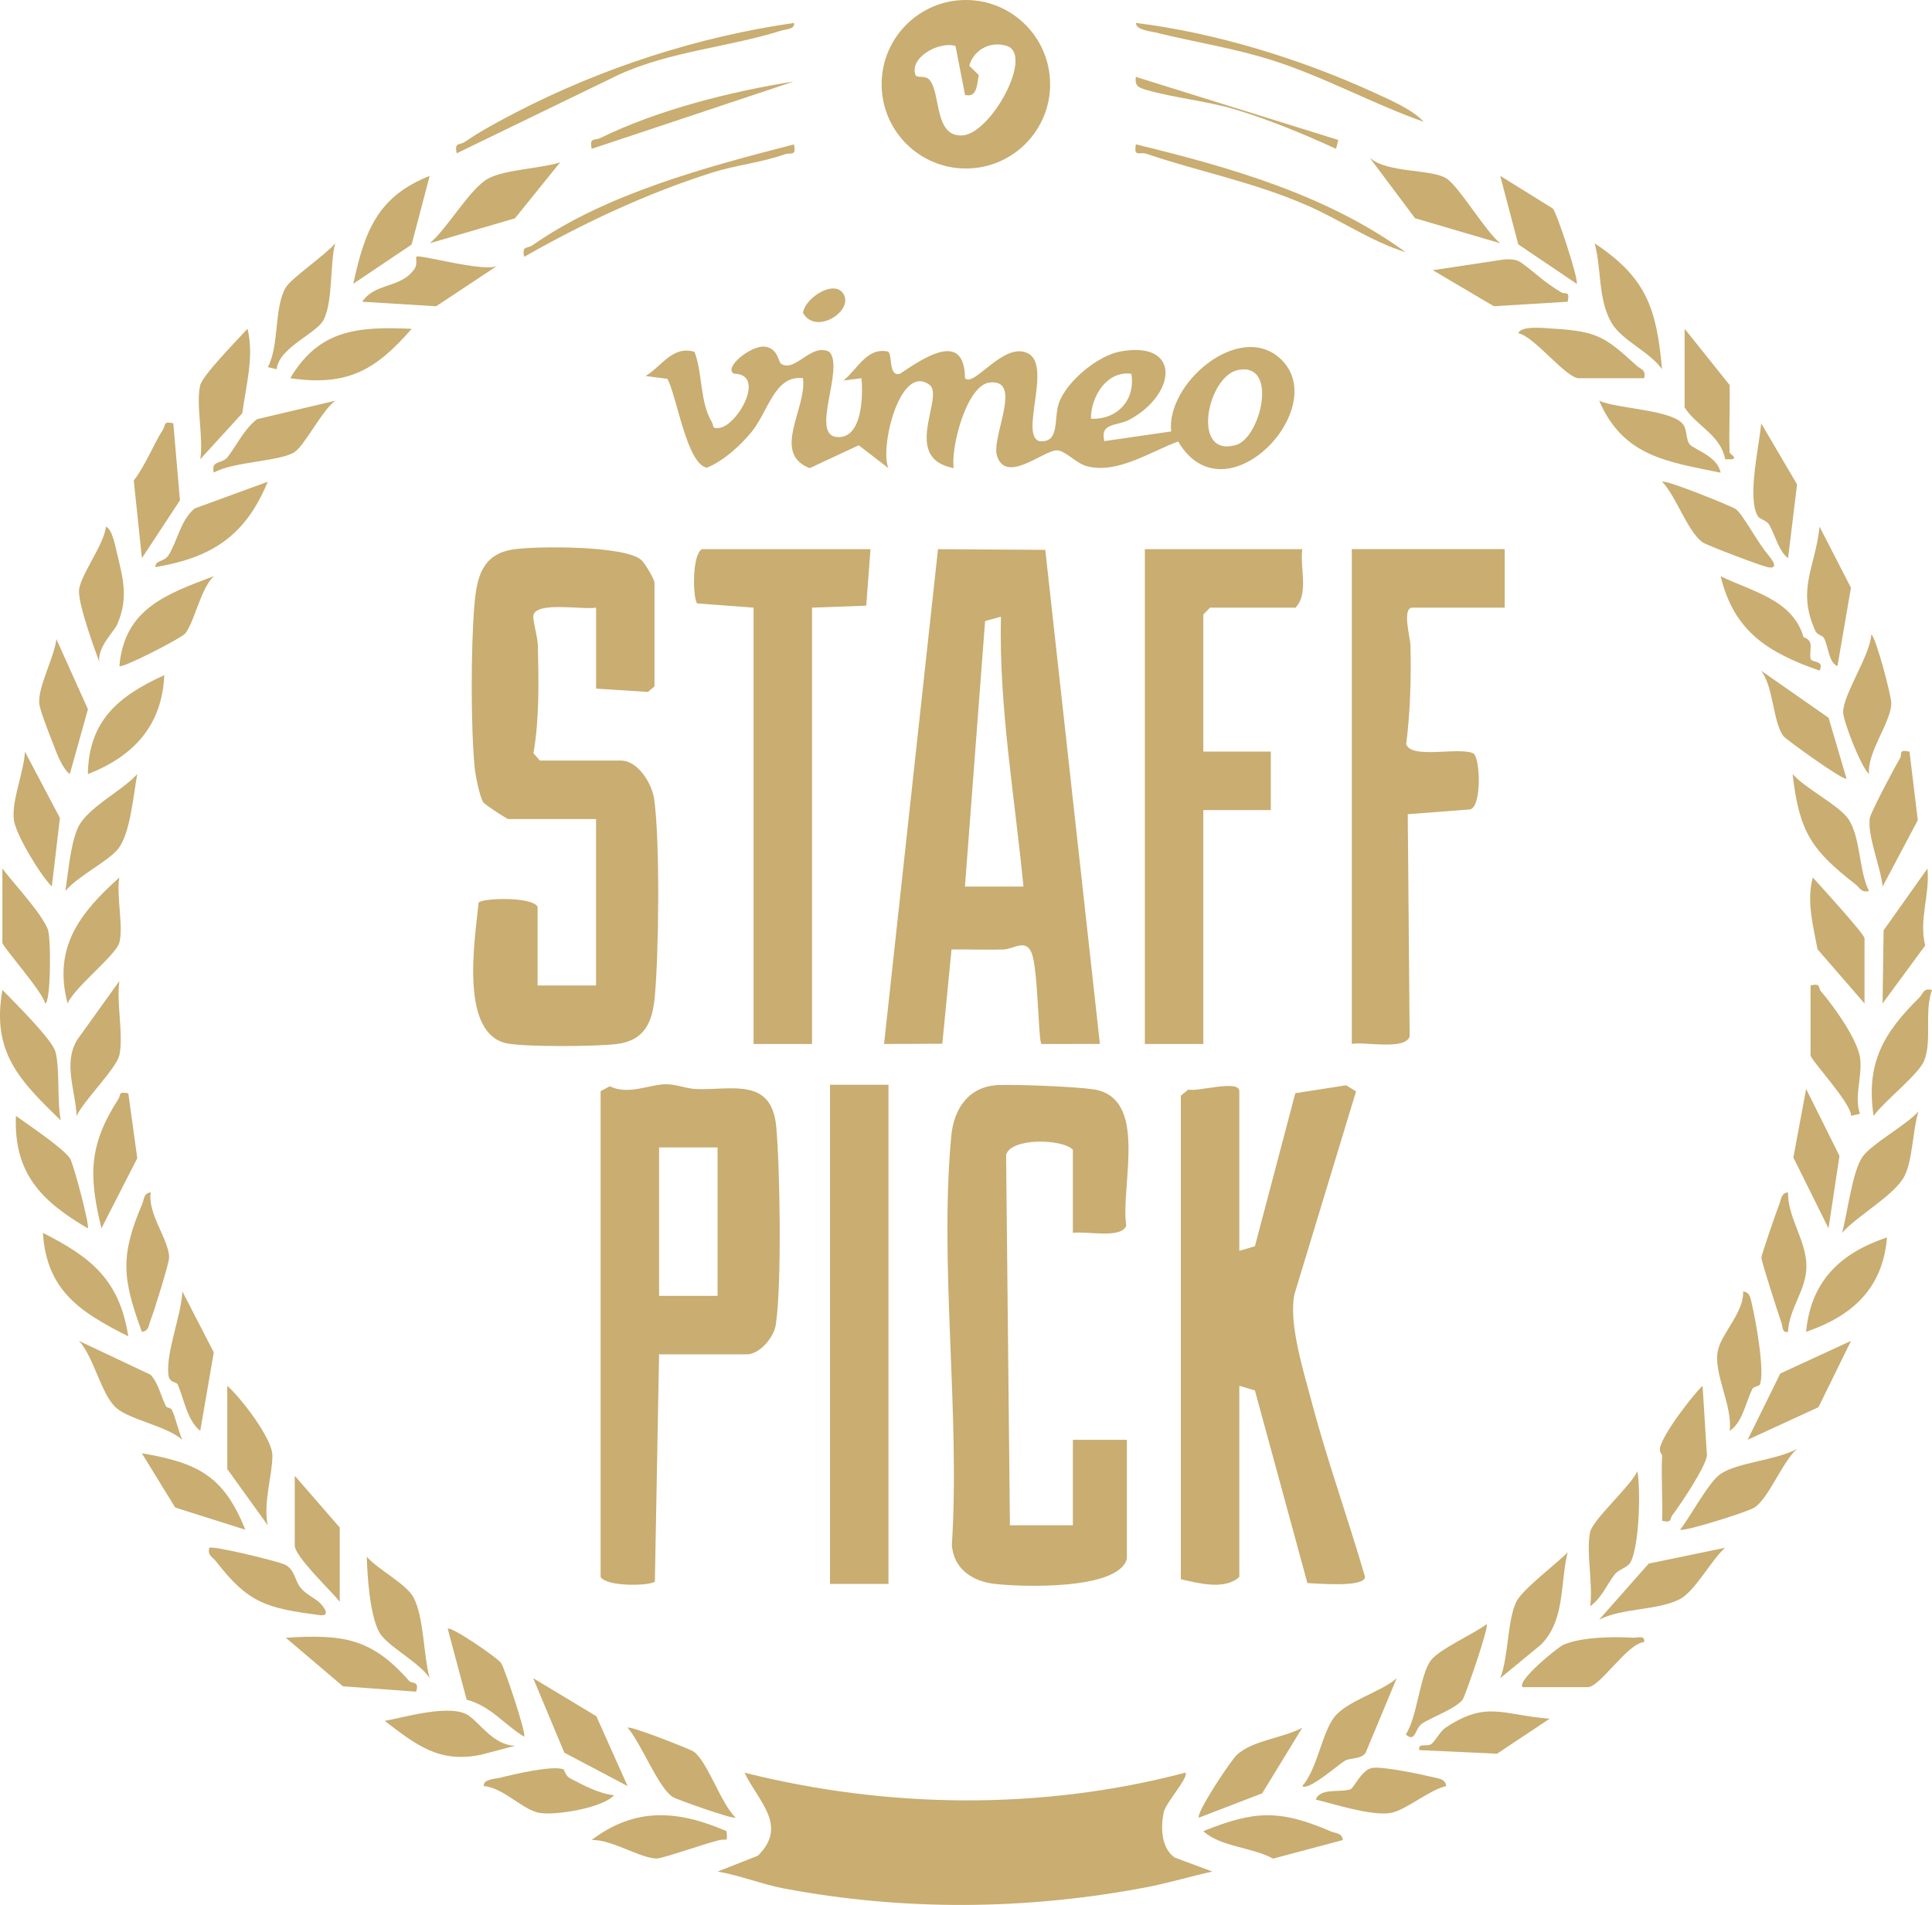 <svg viewBox="0 0 429.53 423.5" xmlns="http://www.w3.org/2000/svg" id="Layer_2">
  <defs>
    <style>
      .cls-1 {
        fill: #c9ad71;
      }
    </style>
  </defs>
  <g id="Layer_1-2">
    <g>
      <path d="M232.39,122.23l12.14,109.85-13,.02c-.7-.74-.73-16.91-2.2-20.3-1.38-3.17-3.85-.79-6.3-.71-3.83.11-7.68-.06-11.49,0l-2.04,20.95-12.95.05,11.99-110,23.86.15ZM222.53,137.1l-3.52.97-4.48,59.03h13.01c-1.93-19.96-5.47-39.9-5.01-60Z" class="cls-1"></path>
      <path d="M132.53,153.09v-18c-2.8.53-13.07-1.42-13.93,1.62-.26.9.93,4.83.98,6.83.18,7.94.36,16.13-.98,23.92l1.43,1.63h18c3.78,0,6.92,5.07,7.41,8.59,1.31,9.33,1.04,34.23.13,43.95-.53,5.7-2.31,9.75-8.52,10.48-4.81.57-19.35.65-23.97-.08-11.14-1.76-7.45-23.4-6.67-31.36.73-1.03,11.87-1.39,13.11.92v17.5h13v-37h-19.5c-.33,0-5.26-3.23-5.56-3.7-.85-1.36-1.76-6.01-1.94-7.81-.87-9.26-.83-26.71-.05-36.03.52-6.1,1.64-11.33,8.6-12.4,5.17-.79,24.96-.88,28.52,2.36.83.75,2.92,4.29,2.92,5.08v23l-1.46,1.24-11.54-.74Z" class="cls-1"></path>
      <path d="M275.53,278.09l3.47-1.03,8.98-34.02,11.3-1.76,2.2,1.36-13.72,45.18c-1.27,6.59,2.05,16.97,3.82,23.71,3.44,13.07,8.13,26.07,11.91,39.07-.2,2.39-10.61,1.42-12.82,1.35l-11.67-42.83-3.47-1.03v42.5c-3.27,2.98-9.07,1.39-13,.5v-107.5l1.65-1.35c2.08.54,11.35-2.32,11.35.35v35.5Z" class="cls-1"></path>
      <path d="M146.53,301.09l-.94,50.56c-1.35.94-10.69,1.15-12.06-1.06v-108l2.04-1.09c4.17,2.04,8.83-.44,12.51-.45,2.38,0,4.54,1.02,6.91,1.08,7.84.21,16.59-2.62,17.59,8.41.84,9.3,1.24,35.29-.11,43.99-.45,2.89-3.62,6.56-6.44,6.56h-19.5ZM159.53,255.09h-13v33h13v-33Z" class="cls-1"></path>
      <path d="M250.53,346.59c-1.97,6.97-23.56,6.24-29.52,5.52-4.95-.6-8.98-3.38-9.39-8.61,1.88-29.21-2.82-62.19-.13-90.95.57-6.06,3.87-11.06,10.49-11.32,4.14-.17,16.85.35,20.98.93,12.54,1.76,6.12,21.31,7.43,30.3-1,3.05-9.14,1.14-11.86,1.64v-18.5c-2.41-2.47-13.94-2.68-14.85,1.19l.85,82.31h14v-19h12v26.5Z" class="cls-1"></path>
      <path d="M263.53,394.1c.9.88-4.32,6.68-4.78,8.7-.75,3.31-.63,8.05,2.41,10.17l8.37,3.11c-4.96,1.1-9.96,2.61-14.96,3.55-26.59,5.02-53.63,5.23-80.29.21-4.68-.88-9.93-2.96-14.74-3.76l8.96-3.52c6.83-6.73,0-12.15-2.97-18.46,31.96,8.02,66.08,8.4,97.99,0Z" class="cls-1"></path>
      <path d="M173.7,80.91c3.2,1.91,6.65-4.78,10.7-2.68,3.38,3.71-4.33,18.42,1.65,18.93,5.69.49,5.84-9.22,5.48-13.07l-3.99.5c3.1-2.52,5.27-7.49,9.91-6.42,1,.69.03,5.61,2.6,4.94,5.29-3.51,14.37-9.81,14.49.98,2.07,2.11,8.58-8.24,13.99-5.54s-1.88,18.13,2.51,19.52c4.75.51,3.14-5.16,4.41-8.57,1.78-4.79,8.63-10.45,13.63-11.36,13.46-2.46,12.6,9.35,2.12,15.11-2.86,1.57-6.7.61-5.68,4.82l14.86-2.15c-1.16-10.61,14.96-24.46,24.12-16.32,12.04,10.7-12.07,36.42-22.57,18.55-6.25,2.28-13.62,7.37-20.44,5.45-2.21-.62-4.69-3.43-6.45-3.48-3-.09-11.27,7.56-13.37,1.28-1.39-4.17,5.9-17.16-1.61-16.37-5.18.55-8.71,14.47-8.03,19.03-11.89-2.19-1.82-15.97-5.44-18.56-6.57-4.7-11.05,14.17-9.08,18.57l-6.59-5.08-10.92,5.09c-8.57-3.39-.56-13.31-1.48-20-6.35-.77-7.68,7.41-11.48,12.01-2.48,3-6.23,6.41-9.87,7.88-4.48-.75-6.7-15.91-8.78-19.75l-4.86-.63c3.69-2.24,5.99-6.8,10.87-5.38,1.86,4.86,1.15,11.12,3.86,15.62.49.82-.12,1.6,1.75,1.29,4.08-.67,10.34-11.98,3.18-12.04-2.48-1.3,3.78-6.34,6.8-6.02s3,3.43,3.7,3.85ZM275.28,82.25c-6.89,1.33-10.57,19.64-.46,16.67,5.43-1.59,9.5-18.42.46-16.67ZM251.53,83.1c-5.43-.75-9,5.02-8.99,9.99,5.81.28,9.95-4.14,8.99-9.99Z" class="cls-1"></path>
      <path d="M289.53,122.09c-.57,4.15,1.5,9.82-1.5,13h-19l-1.5,1.5v30.5h15v13h-15v52h-13v-110h35Z" class="cls-1"></path>
      <path d="M334.53,122.09v13h-20.5c-2.41,0-.49,6.61-.45,8.45.17,7.33-.03,14.64-.95,21.9,1.13,3.44,11.87.5,14.97,2.08,1.47,1.02,1.89,11.58-.7,12.42l-13.92,1.07.42,49.43c-1.02,3.1-10.03,1.1-12.86,1.64v-110h34Z" class="cls-1"></path>
      <path d="M193.53,122.09l-.94,12.56-12.06.44v97h-13v-97l-12.56-.94c-.95-1.37-1.14-10.71,1.06-12.06h37.5Z" class="cls-1"></path>
      <rect height="110.97" width="13" y="241.17" x="184.53" class="cls-1"></rect>
      <path d="M233.47,18.73c0,10.35-8.39,18.73-18.73,18.73s-18.73-8.39-18.73-18.73S204.39,0,214.73,0s18.73,8.39,18.73,18.73ZM212.42,10.22c-3.54-1.11-10.2,2.48-8.92,6.37.3.92,2.1.02,3.11,1.13,2.62,2.87.96,12.76,7.34,12.39s15.89-17.87,9.95-19.88c-3.57-1.21-7.45.78-8.41,4.39l2.12,2.08c-.44,1.88-.28,5.12-3.06,4.4l-2.12-10.88Z" class="cls-1"></path>
      <path d="M333.53,54.08l-18.93-5.56-10.06-13.43c3.96,3.44,13.44,2.43,16.96,4.53,2.78,1.67,8.76,11.85,12.03,14.46Z" class="cls-1"></path>
      <path d="M124.53,36.1l-10.05,12.44-18.95,5.54c3.98-3.26,8.97-12.27,13.07-14.42,3.81-1.99,11.51-2.18,15.93-3.56Z" class="cls-1"></path>
      <path d="M13.52,249.09c-9.09-8.78-15.47-15.18-12.98-29,2.51,2.55,11,10.95,11.78,13.71,1.03,3.68.32,11.06,1.2,15.29Z" class="cls-1"></path>
      <path d="M90.96,373.7c.61.7,2.3-.13,1.57,2.39l-16.29-1.2-12.7-10.79c12.68-.78,19.01.03,27.42,9.6Z" class="cls-1"></path>
      <path d="M402.53,219.09c2.34-.61,1.68.56,2.29,1.27,2.86,3.32,8.38,11.02,8.77,15.16s-1.39,8.26-.08,12.08l-1.96.48c0-2.91-9.02-12.41-9.02-13.49v-15.5Z" class="cls-1"></path>
      <path d="M353.53,340.59c.6-2.77,8.95-10.14,10.5-13.5.76,4.36.42,16.58-1.52,20.22-.67,1.25-2.6,1.52-3.52,2.71-1.81,2.35-3.03,5.43-5.46,7.06.7-4.8-.96-12.08,0-16.5Z" class="cls-1"></path>
      <path d="M44.53,85.59c.58-2.23,8.45-10.26,10.5-12.5,1.51,6.2-.35,12.6-1.16,18.77l-9.34,10.23c.77-4.57-1.05-12.45,0-16.5Z" class="cls-1"></path>
      <path d="M369.53,323.59c.01-.19-.61-.74-.49-1.56.41-2.89,6.99-11.53,9.48-13.94l.97,15.45c-.15,2.37-5.92,11.02-7.67,13.29-.65.84.02,1.81-2.29,1.26.19-4.8-.26-9.69,0-14.5Z" class="cls-1"></path>
      <path d="M429.53,220.1c-1.78,4.89.06,11.27-1.75,15.74-1.24,3.05-8.93,9-11.23,12.26-1.76-11.7,2.19-18.47,10.17-26.32.88-.86.84-2.19,2.81-1.68Z" class="cls-1"></path>
      <path d="M365.53,84.09h-14.5c-2.88,0-9.94-9.36-13.49-10.01.68-1.76,5.95-1.13,7.54-1.03,10.03.59,11.7,1.79,18.77,8.23.98.89,2.14.88,1.68,2.82Z" class="cls-1"></path>
      <path d="M26.53,209.59c-.79,2.78-9.98,9.9-11.5,13.5-3.3-12.48,2.78-20.18,11.5-28-.7,3.92.96,11.12,0,14.5Z" class="cls-1"></path>
      <path d="M338.53,375.09c-1.48-1.31,7.74-8.84,9.07-9.43,3.96-1.74,11.1-1.82,15.44-1.57,1.13.06,2.74-.66,2.47.99-3.65.21-9.81,10.01-12.49,10.01h-14.5Z" class="cls-1"></path>
      <path d="M61.51,82.09l-1.96-.47c2.6-4.9,1.31-13.18,4-17.74,1.17-1.99,8.96-7.32,10.97-9.78-1.22,4.76-.47,12.79-2.54,16.95-1.56,3.14-9.99,6.17-10.47,11.04Z" class="cls-1"></path>
      <path d="M369.52,82.09c-2.82-3.96-8.85-6.31-11.21-10.28-3.07-5.18-2.22-12.01-3.78-17.71,11.53,7.66,13.77,14.49,14.98,28Z" class="cls-1"></path>
      <path d="M.53,193.09c2.75,3.64,8.37,9.5,10.07,13.42.79,1.82.72,16.52-.57,16.59-.5-2.58-9.5-12.68-9.5-13.51v-16.5Z" class="cls-1"></path>
      <path d="M424.53,167.1l1.84,15.25-7.82,14.74c-.37-4.18-3.47-11.38-2.84-15.24.2-1.25,5.63-11.5,6.73-13.31.53-.88-.52-2,2.09-1.44Z" class="cls-1"></path>
      <path d="M26.53,234.59c-.64,2.93-7.93,10.08-9.5,13.5-.23-5.66-3.03-11.61.11-16.89l9.4-13.1c-.7,4.79.96,12.1,0,16.5Z" class="cls-1"></path>
      <path d="M50.53,308.09c3,2.63,10.02,11.74,10.03,15.47.01,4.42-2.09,10.51-1.04,15.53l-8.99-12.49v-18.5Z" class="cls-1"></path>
      <path d="M391.25,307.85c-.12.29-1.42.42-1.69.98-1.51,3.12-2.18,7.45-5.02,9.27.75-5.56-3.79-13.01-2.58-18,.93-3.86,5.79-8.43,5.58-12.99,1.51.19,1.61,1.41,1.89,2.59.87,3.58,3.02,15.35,1.81,18.16Z" class="cls-1"></path>
      <path d="M399.53,322.1c-3.26,2.87-6.27,10.94-9.45,13.04-1.52,1-15.87,5.47-16.55,4.94,2.24-2.81,6.37-10.66,9.05-12.44,3.83-2.54,12.43-3.01,16.95-5.54Z" class="cls-1"></path>
      <path d="M409.54,274.09c1.16-4.13,2.25-13.67,4.56-16.93,2.08-2.93,9.67-6.98,12.42-10.07-1.29,4.11-1.28,10.82-3.11,14.38-2.2,4.27-10.5,8.77-13.87,12.62Z" class="cls-1"></path>
      <path d="M414.53,223.09l-10.45-12.05c-.95-5.18-2.49-10.71-1.05-15.95,1.58,1.72,11.5,12.61,11.5,13.5v14.5Z" class="cls-1"></path>
      <path d="M38.53,94.1l1.48,17.12-8.46,12.87-1.81-17.26c2.63-3.42,4.33-7.94,6.56-11.45.63-.99-.09-1.78,2.24-1.28Z" class="cls-1"></path>
      <path d="M19.52,273.09c-10.28-6.04-16.49-12.19-15.98-25,2.71,1.94,10.47,7.14,12.03,9.46.73,1.08,4.43,14.91,3.95,15.54Z" class="cls-1"></path>
      <path d="M338.21,58.41c3.07,2.16,4.82,4.15,8.88,6.58.9.54,1.99-.52,1.44,2.09l-16.41,1-13.57-8.01,15.88-2.39c1.29-.09,2.68-.06,3.79.72Z" class="cls-1"></path>
      <path d="M333.54,373.09c1.84-4.66,1.56-12.82,3.55-16.94,1.36-2.83,8.9-8.41,11.44-11.05-1.72,6.88-.49,15.08-5.95,20.54l-9.04,7.45Z" class="cls-1"></path>
      <path d="M410.52,173.09c-.53.66-13.54-8.77-14.04-9.45-2.35-3.21-2.15-10.93-4.95-14.54l15.01,10.48,3.98,13.51Z" class="cls-1"></path>
      <path d="M11.52,197.09c-2.54-2.51-8.06-11.62-8.44-14.84-.52-4.39,2.26-10.59,2.46-15.15l7.78,14.75-1.8,15.25Z" class="cls-1"></path>
      <path d="M298.53,409.08l-15.49,4.12c-4.8-2.6-11.63-2.56-15.51-6.1,11.45-4.64,17.05-4.8,28.41.08,1.03.44,2.44.29,2.59,1.9Z" class="cls-1"></path>
      <path d="M154.22,389.41c3.15,2.31,6.02,11.52,9.31,14.67-.58.45-13.26-4.11-13.94-4.55-3.3-2.13-7.09-12.12-10.06-15.43.61-.49,14.06,4.84,14.69,5.31Z" class="cls-1"></path>
      <path d="M415.52,172.09c-1.81-1.63-5.68-11.69-5.74-13.67-.12-3.9,6.01-12.69,6.25-17.34.83-.02,4.58,13.84,4.46,15.46-.32,4.47-5.38,10.68-4.97,15.55Z" class="cls-1"></path>
      <path d="M400.98,141.67c2.51.8,1.17,2.85,1.55,4.74.21,1.07,3.16.2,2,2.68-11.33-3.96-19.01-8.62-21.99-20.99,6.97,3.44,16.01,5.15,18.44,13.58Z" class="cls-1"></path>
      <path d="M383.53,344.1c-3.12,2.77-6.64,9.63-10.07,11.42-4.86,2.53-12.71,1.9-17.93,4.56l11.02-12.47,16.98-3.51Z" class="cls-1"></path>
      <polygon points="411.53 298.1 404.29 312.84 388.54 320.09 395.8 305.35 411.53 298.1" class="cls-1"></polygon>
      <path d="M44.52,318.09c-2.83-2.18-3.61-7-5-10.29-.29-.68-1.87-.24-2.08-2.17-.55-5.16,2.86-13.03,3.1-18.53l6.99,13.56-3.01,17.43Z" class="cls-1"></path>
      <path d="M374.23,94.39c.87,1.18.53,3.44,1.53,4.5s6.15,2.61,6.77,6.2c-11.9-2.46-21.62-3.59-26.99-15.99,4.17,1.84,16.21,1.94,18.69,5.29Z" class="cls-1"></path>
      <path d="M95.52,373.09c-2.3-3.61-9.56-7.15-11.23-10.26-2.06-3.85-2.62-12.3-2.75-16.74,2.47,2.84,8.84,6.07,10.41,9.08,2.33,4.46,2.18,12.87,3.57,17.92Z" class="cls-1"></path>
      <path d="M28.53,243.09l1.99,14.4-7.97,15.59c-2.84-11.67-2.84-18.5,3.75-28.71.63-.98-.11-1.79,2.24-1.29Z" class="cls-1"></path>
      <path d="M26.21,188.78c-2.34,2.84-8.96,6-11.67,9.31.63-4.13,1.09-10.05,2.67-13.82,1.95-4.64,9.73-8.22,13.31-12.18-.85,4.46-1.53,13.33-4.31,16.69Z" class="cls-1"></path>
      <path d="M289.53,384.1l-8.91,14.58-14.07,5.42c-.75-.92,7.11-12.78,8.48-14.01,3.62-3.24,10.2-3.67,14.51-5.98Z" class="cls-1"></path>
      <path d="M71.19,356.42c.98,1.02,2.3,2.96-.12,2.65-11.83-1.56-15.82-2.6-23.05-11.96-.78-1-1.93-1.28-1.49-3,.65-.57,15.21,2.97,16.77,3.72,2.37,1.15,2.16,3.63,3.67,5.33,1.34,1.51,3.14,2.15,4.22,3.27Z" class="cls-1"></path>
      <path d="M298.91,391.5c-1.45.88-8.02,6.69-9.38,5.59,3.35-3.85,4.34-11.78,7.13-15.36s10.43-5.58,13.86-8.63l-6.91,16.58c-1.16,1.57-3.29.97-4.7,1.82Z" class="cls-1"></path>
      <path d="M36.95,312.71c.13.24,1.05.31,1.25.7.81,1.65,1.46,4.76,2.33,6.68-3.49-3.05-11.38-4.38-14.53-6.96-3.48-2.84-5.09-11.51-8.46-15.03l15.95,7.54c1.83,2.04,2.2,4.68,3.46,7.07Z" class="cls-1"></path>
      <path d="M91.53,73.1c-8.01,9.2-14.28,12.83-27,10.98,6.44-10.88,15.08-11.5,27-10.98Z" class="cls-1"></path>
      <path d="M325.23,377.79c-1.41,2-7,4.01-9.11,5.42-1.55,1.04-1.41,4.34-3.57,2.39,2.6-4.03,3.07-13.04,5.55-16.45,1.78-2.44,9.64-5.96,12.42-8.07.56.68-4.79,15.98-5.3,16.7Z" class="cls-1"></path>
      <path d="M384.53,100.59c0,.25,1.9,1.33.49,1.51h-1.47c-1.06-5.46-6.34-7.35-9.02-11.51v-17.5l10,12.5c.12,4.99-.17,10.01,0,15Z" class="cls-1"></path>
      <polygon points="139.53 397.08 125.47 389.66 118.54 373.09 132.58 381.55 139.53 397.08" class="cls-1"></polygon>
      <path d="M31.54,296.09c-4.29-11.72-4.9-16.82.08-28.41.44-1.03.29-2.44,1.9-2.59-.8,4.71,4.09,10.57,4.08,14.5,0,1.27-3.4,12.07-4.13,13.93-.41,1.04-.36,2.42-1.92,2.57Z" class="cls-1"></path>
      <polygon points="406.52 273.09 398.71 257.33 401.55 242.1 408.96 256.98 406.52 273.09" class="cls-1"></polygon>
      <path d="M59.53,107.1c-4.95,11.97-12.35,16.86-24.99,18.98-.09-1.56,1.94-1.13,2.89-2.59,2.02-3.12,2.62-7.7,5.82-10.44l16.28-5.95Z" class="cls-1"></path>
      <path d="M408.52,148.09c-1.99-.81-1.99-4.33-3.02-6.27-.3-.56-1.5-.67-1.89-1.53-4.21-9.33-.06-13.93.92-23.2l6.98,13.58-3,17.41Z" class="cls-1"></path>
      <path d="M95.53,39.1l-4.02,15.27-12.97,8.72c2.52-11.49,5.25-19.35,16.99-23.99Z" class="cls-1"></path>
      <path d="M415.53,198.08c-1.74.46-2-.71-3.01-1.48-9.77-7.6-12.52-11.66-13.98-24.5,2.77,3.17,10.4,6.98,12.44,10.05,2.69,4.02,2.28,11.51,4.55,15.94Z" class="cls-1"></path>
      <path d="M161.53,407.11c.26,2.65.04,1.62-1.5,1.96-3.16.72-12.62,4.09-13.99,4.11-3.51.05-10.3-4.37-14.52-4.1,9.7-7.37,19.21-6.66,30-1.98Z" class="cls-1"></path>
      <path d="M28.52,297.09c-10.55-5.33-18.15-10.05-18.98-23,10.72,5.44,17,10.4,18.98,23Z" class="cls-1"></path>
      <path d="M74.53,89.1c-2.94,2.13-6.81,9.97-9.07,11.42-3.24,2.09-13.78,2.1-17.92,4.56-.72-2.82,1.81-1.88,3.05-3.44,1.82-2.3,3.66-6.23,6.55-8.45l17.39-4.1Z" class="cls-1"></path>
      <path d="M393.16,123.44c.93,1.08,2.38,3.16-.13,2.66-1.47-.29-13.53-4.85-14.48-5.52-3.35-2.36-5.89-10.27-9.01-13.48.68-.55,15.35,5.39,16.39,6.1,1.44,1,4.87,7.49,7.24,10.24Z" class="cls-1"></path>
      <path d="M344.53,382.1l-11.7,7.78-17.29-.8c-.32-1.74,1.69-.64,2.65-1.33s1.95-2.81,3.12-3.6c9.24-6.21,12.84-2.82,23.22-2.05Z" class="cls-1"></path>
      <path d="M104.23,381.43c2.74,1.93,5.53,6.55,10.3,6.68l-7.5,1.98c-9.35,1.97-14.41-2.1-21.49-7.5,4.71-.89,14.83-3.87,18.69-1.16Z" class="cls-1"></path>
      <path d="M397.52,124.09c-2.01-1.5-2.87-5.08-4.14-7.38-.56-1.01-2.17-1.3-2.54-1.9-2.51-4.09.33-15.73.71-20.7l7.98,13.58-2,16.4Z" class="cls-1"></path>
      <path d="M26.12,138.7c-.78,1.82-4.33,4.87-4.08,8.38-1.31-3.68-4.45-12.15-4.48-15.63-.03-3.12,5.69-10.5,5.98-14.36,1.42.5,2.14,4.54,2.49,5.99,1.38,5.63,2.5,9.98.08,15.61Z" class="cls-1"></path>
      <path d="M36.53,150.1c-.51,11.31-6.94,18.08-16.99,21.99.16-11.94,6.93-17.42,16.99-21.99Z" class="cls-1"></path>
      <path d="M15.52,172.09c-1.85-1.4-3.13-5.26-4-7.49-.74-1.91-2.63-6.6-2.79-8.25-.34-3.57,3.38-10.34,3.81-14.25l7.01,15.57-4.03,14.42Z" class="cls-1"></path>
      <path d="M419.53,275.1c-.95,11.34-7.67,17.44-17.99,20.99,1.06-11.3,7.65-17.53,17.99-20.99Z" class="cls-1"></path>
      <path d="M75.53,356.09c-1.88-2.37-10-10.04-10-12.5v-15.5l10,11.5v16.5Z" class="cls-1"></path>
      <path d="M345.25,46.37c.93,1.09,5.84,16.04,5.28,16.72l-12.98-8.76-4.01-15.23,11.71,7.27Z" class="cls-1"></path>
      <path d="M116.52,386.09c-4.45-2.69-7.38-6.79-12.77-8.22l-4.21-15.77c.61-.69,11.04,6.41,11.87,7.62.75,1.08,5.66,15.71,5.12,16.37Z" class="cls-1"></path>
      <path d="M125.29,393.37c.21.09.38,1.42,1.5,2.01,2.97,1.54,6.36,3.4,9.75,3.73-2.69,2.88-12.86,4.47-16.42,3.96-3.79-.54-8.2-5.68-12.57-5.99-.13-1.58,2.49-1.57,3.62-1.85,2.98-.75,11.83-2.85,14.13-1.85Z" class="cls-1"></path>
      <path d="M54.53,340.08l-15.57-4.92-7.42-12.07c12.41,2.12,18.2,5,22.99,16.98Z" class="cls-1"></path>
      <path d="M397.52,296.09c-1.35.29-1.12-1.04-1.46-2-.68-1.93-4.45-13.62-4.46-14.49,0-.63,3.4-10.43,4-11.94.41-1.04.37-2.41,1.92-2.57-.05,5.84,4.11,10.64,4.09,16.5-.02,5.22-3.88,9.33-4.09,14.49Z" class="cls-1"></path>
      <path d="M321.53,397.08c-3.71.77-9.24,5.59-12.59,6.01-4.37.55-12.01-1.93-16.41-3.01.94-2.67,5.48-1.5,7.74-2.3.7-.25,2.46-4.3,4.75-4.73s11.08,1.45,13.92,2.13c1.18.28,2.4.4,2.59,1.9Z" class="cls-1"></path>
      <path d="M110.53,59.1l-13.57,8.99-16.42-1.01c2.86-4.33,8.68-2.9,11.67-7.38.61-.91.21-2.47.34-2.61.61-.67,15.06,3.53,17.99,2.01Z" class="cls-1"></path>
      <path d="M47.53,128.1c-3,2.93-4.21,9.92-6.3,12.69-.79,1.04-14.13,7.89-14.69,7.29,1.13-12.79,10.47-15.99,20.99-19.99Z" class="cls-1"></path>
      <path d="M418.54,223.09l.23-16.26,9.75-13.74c.57,5.95-1.94,11.21-.51,17.12l-9.47,12.87Z" class="cls-1"></path>
      <path d="M176.53,5.1c.24,1.43-1.74,1.36-2.78,1.69-11.8,3.72-24.73,4.59-36.19,9.82l-36.02,17.47c-.58-2.56.69-1.75,1.88-2.58,3.04-2.15,8.04-4.84,11.44-6.59,19.11-9.87,40.4-16.76,61.68-19.81Z" class="cls-1"></path>
      <path d="M316.53,27.08c-11.45-4.04-22.16-10.03-33.78-13.71-8.48-2.69-17.26-4.02-25.85-6.15-1.21-.3-4.36-.56-4.36-2.12,17.81,2.21,36.66,8.02,52.98,15.5,3.51,1.61,8.52,3.75,11.01,6.48Z" class="cls-1"></path>
      <path d="M176.53,32.1c.49,2.78-.58,1.68-2.19,2.25-5.04,1.78-10.9,2.39-16.02,4.02-14.62,4.65-28.48,11.15-41.77,18.72-.58-2.55.67-1.75,1.87-2.59,16.46-11.51,38.88-17.44,58.11-22.4Z" class="cls-1"></path>
      <path d="M312.53,56.08c-7.81-2.44-14.53-7.21-22.03-10.46-12.06-5.23-23.56-7.35-35.62-11.43-1.55-.52-2.87.89-2.34-2.1,20.87,5.09,42.42,11.2,59.99,23.99Z" class="cls-1"></path>
      <path d="M297.53,31.11l-.49,1.98c-7.19-3.29-14.72-6.42-22.29-8.71-6.37-1.93-13.62-2.6-19.67-4.33-1.7-.49-2.88-.79-2.54-2.95l44.99,14.02Z" class="cls-1"></path>
      <path d="M176.53,18.1l-44.99,14.99c-.51-2.66.56-1.74,2-2.44,12.8-6.26,28.96-10.31,42.99-12.54Z" class="cls-1"></path>
      <path d="M187.43,65.2c2.63,3.79-6,9.47-8.9,4.37.4-3.29,6.78-7.42,8.9-4.37Z" class="cls-1"></path>
    </g>
  </g>
</svg>